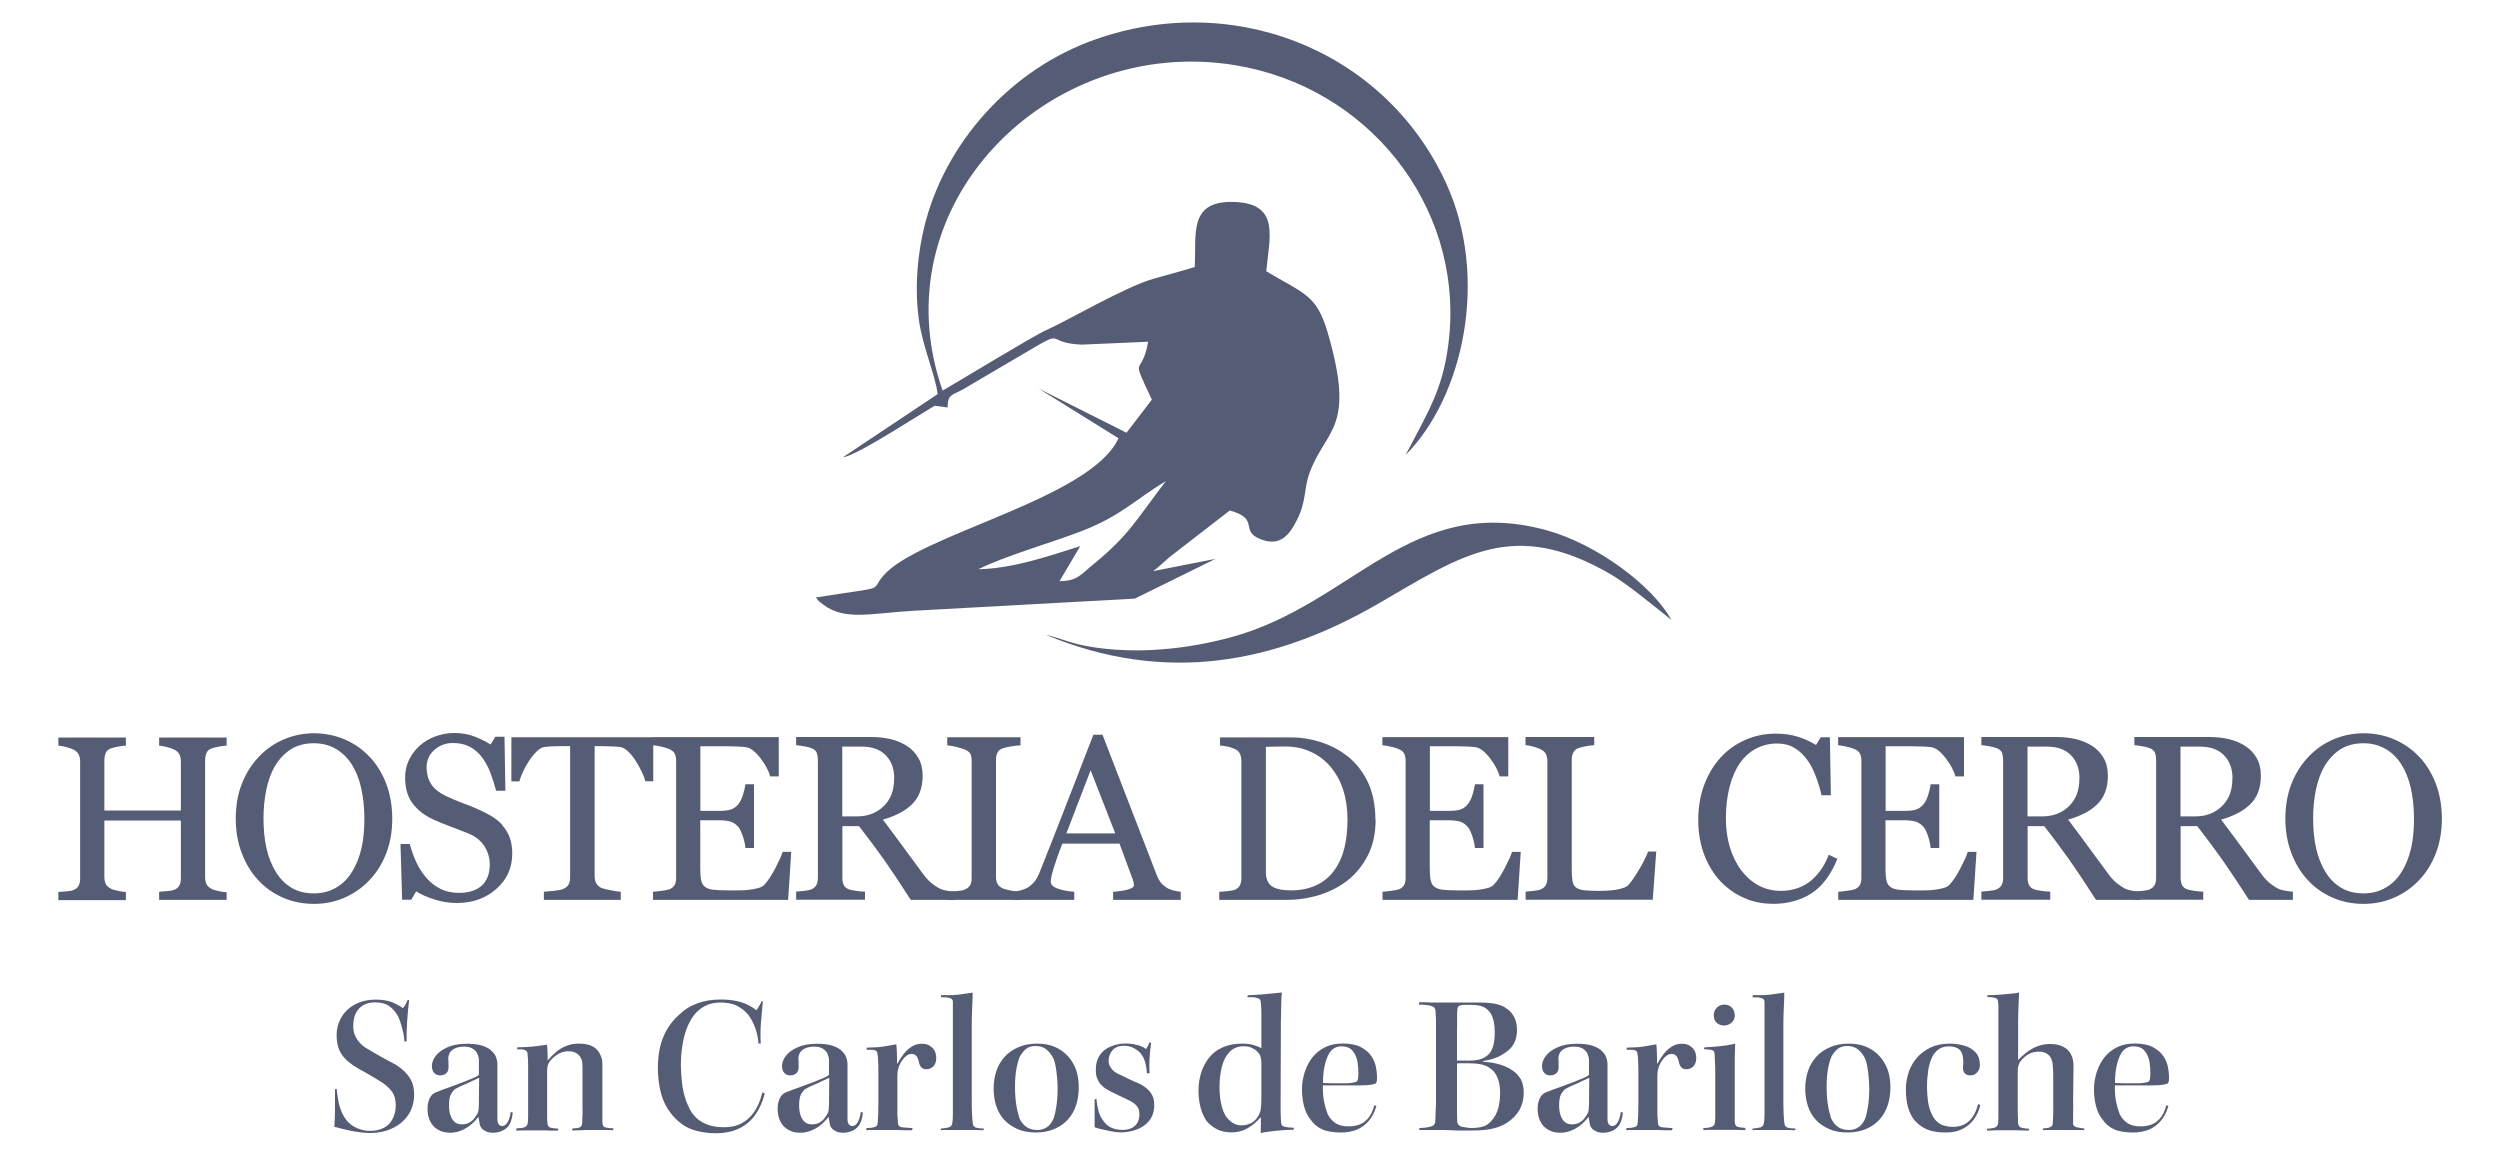 <?xml version="1.0" encoding="UTF-8"?>
<svg xmlns="http://www.w3.org/2000/svg" id="uuid-62ecaeab-7651-4e45-9739-2727726ad27d" viewBox="0 0 200 94">
  <defs>
    <style>.uuid-a45cbe9f-ca7f-4ea5-aa8b-8c56d2beba22,.uuid-c98c8317-9ddd-47f1-8e83-c609f82e6c1c{fill:#555c76;}.uuid-c98c8317-9ddd-47f1-8e83-c609f82e6c1c{fill-rule:evenodd;}</style>
  </defs>
  <path class="uuid-a45cbe9f-ca7f-4ea5-aa8b-8c56d2beba22" d="m18.13,71.99h-5.4v-.65c.15-.01.36-.03.64-.05.28-.02.47-.06.57-.11.18-.07.32-.18.4-.33.09-.15.13-.34.13-.58v-4.63h-6.12v4.53c0,.21.04.39.11.54.07.15.21.28.42.39.1.06.29.11.56.17.27.05.48.09.63.09v.65h-5.4v-.65c.15-.01.36-.03.64-.05.28-.02.47-.06.57-.11.18-.07.32-.18.4-.33.09-.15.13-.34.13-.58v-9.4c0-.2-.04-.37-.12-.54-.08-.16-.22-.29-.41-.38-.16-.08-.37-.15-.6-.21-.24-.06-.44-.1-.61-.11v-.65h5.4v.65c-.17,0-.38.03-.63.08-.25.05-.43.09-.56.14-.21.07-.35.2-.42.37-.07.17-.11.36-.11.56v4.04h6.12v-3.95c0-.2-.04-.37-.12-.54-.08-.16-.22-.29-.41-.38-.17-.08-.37-.15-.6-.21-.24-.06-.44-.1-.61-.11v-.65h5.4v.65c-.17,0-.38.03-.63.08-.25.05-.43.09-.56.14-.21.07-.35.2-.42.37-.07.17-.11.36-.11.56v9.39c0,.21.04.39.11.54.07.15.21.28.42.39.1.06.29.11.56.17.27.05.48.09.63.09v.65Z"></path>
  <path class="uuid-a45cbe9f-ca7f-4ea5-aa8b-8c56d2beba22" d="m29.54,60.51c.57.6,1.02,1.32,1.35,2.17.32.85.49,1.78.49,2.81s-.16,1.97-.5,2.82c-.33.84-.79,1.56-1.38,2.16-.57.59-1.23,1.04-1.98,1.36-.75.32-1.55.48-2.4.48-.91,0-1.74-.17-2.51-.51-.77-.34-1.43-.81-1.98-1.42-.55-.59-.98-1.31-1.3-2.16-.32-.85-.47-1.75-.47-2.72,0-1.06.17-2,.5-2.83.33-.83.79-1.55,1.37-2.15.57-.6,1.24-1.06,2-1.38.76-.32,1.56-.48,2.39-.48s1.68.16,2.44.49c.76.32,1.43.78,1.98,1.37Zm-1.37,9.23c.34-.56.59-1.19.75-1.89s.23-1.49.23-2.36-.09-1.71-.26-2.46c-.17-.75-.43-1.38-.77-1.91-.34-.52-.76-.93-1.27-1.22-.51-.29-1.09-.44-1.74-.44-.73,0-1.36.17-1.87.5-.51.34-.93.79-1.26,1.35-.31.54-.53,1.17-.68,1.89-.15.72-.22,1.48-.22,2.28,0,.88.08,1.68.24,2.39.16.71.41,1.34.75,1.89.33.54.75.96,1.25,1.26.5.3,1.1.45,1.8.45.65,0,1.24-.15,1.77-.46.53-.31.95-.73,1.28-1.28Z"></path>
  <path class="uuid-a45cbe9f-ca7f-4ea5-aa8b-8c56d2beba22" d="m40.17,66.01c.28.31.48.64.61,1,.13.36.2.79.2,1.27,0,1.15-.43,2.1-1.28,2.84-.85.75-1.91,1.12-3.17,1.12-.58,0-1.16-.09-1.74-.27-.58-.18-1.08-.4-1.5-.66l-.39.67h-.73l-.13-4.46h.74c.15.55.33,1.05.54,1.49.2.44.48.86.81,1.24.32.36.69.65,1.11.86s.92.32,1.48.32c.42,0,.79-.06,1.11-.17.31-.11.57-.27.77-.47.2-.2.34-.44.44-.71.09-.27.14-.59.14-.94,0-.52-.15-1.01-.44-1.46-.29-.45-.73-.79-1.31-1.02-.4-.16-.85-.33-1.37-.53s-.96-.37-1.33-.54c-.73-.33-1.3-.76-1.71-1.3-.41-.53-.61-1.23-.61-2.1,0-.5.1-.96.3-1.38.2-.43.49-.81.86-1.15.35-.32.77-.57,1.26-.75.48-.18.99-.27,1.51-.27.6,0,1.14.09,1.61.28.47.18.91.4,1.3.64l.38-.62h.73l.07,4.32h-.74c-.13-.5-.29-.97-.45-1.42-.17-.45-.39-.86-.66-1.23-.26-.35-.58-.64-.96-.85-.38-.21-.84-.32-1.39-.32-.58,0-1.08.19-1.49.56-.41.37-.61.83-.61,1.37s.13,1.03.39,1.4c.26.37.65.67,1.15.91.45.21.89.4,1.32.56.43.16.85.32,1.25.5.37.16.72.34,1.06.54.34.2.63.44.89.71Z"></path>
  <path class="uuid-a45cbe9f-ca7f-4ea5-aa8b-8c56d2beba22" d="m52.26,62.5h-.63c-.06-.22-.15-.48-.3-.78-.14-.3-.31-.59-.48-.86-.18-.28-.38-.53-.6-.74-.22-.21-.43-.33-.63-.36-.19-.02-.43-.04-.72-.05-.29-.01-.56-.02-.8-.02h-.53v10.41c0,.2.04.39.13.56.09.17.24.3.45.39.11.04.34.1.69.17.35.07.63.11.82.12v.65h-6.15v-.65c.17-.01.43-.04.78-.07.35-.04.59-.08.73-.14.2-.08.35-.19.45-.34.09-.15.14-.35.14-.6v-10.5h-.53c-.19,0-.43,0-.71.01-.28,0-.55.03-.81.06-.2.02-.41.15-.63.36-.22.22-.42.46-.6.74-.18.28-.35.57-.49.88-.14.31-.24.56-.29.77h-.64v-3.53h11.35v3.53Z"></path>
  <path class="uuid-a45cbe9f-ca7f-4ea5-aa8b-8c56d2beba22" d="m63.3,68.15l-.25,3.84h-10.81v-.65c.18-.01.43-.04.73-.08.31-.04.5-.08.6-.12.2-.09.33-.21.41-.36.08-.15.11-.33.11-.56v-9.36c0-.2-.03-.38-.1-.54-.07-.16-.21-.28-.42-.38-.17-.08-.39-.15-.67-.21-.28-.06-.5-.1-.67-.11v-.65h10.07v3.14h-.69c-.12-.46-.39-.96-.79-1.48-.41-.52-.79-.81-1.16-.86-.19-.02-.42-.04-.68-.05-.26-.01-.56-.02-.9-.02h-2.05v5.17h1.47c.47,0,.81-.04,1.03-.13.22-.09.41-.24.57-.45.13-.18.25-.41.34-.71.09-.3.16-.58.19-.84h.69v5.1h-.69c-.02-.29-.09-.6-.2-.93-.11-.33-.22-.56-.33-.71-.19-.24-.41-.39-.65-.47-.24-.07-.56-.11-.96-.11h-1.47v3.9c0,.39.03.7.08.93.05.23.16.4.32.51.16.12.38.19.65.22.28.03.67.05,1.17.05h.8c.33,0,.61-.01.84-.04.23-.02.47-.07.72-.13.25-.06.42-.15.53-.26.28-.29.58-.74.89-1.33.31-.6.51-1.04.59-1.32h.66Z"></path>
  <path class="uuid-a45cbe9f-ca7f-4ea5-aa8b-8c56d2beba22" d="m76.37,71.99h-3.51c-.78-1.22-1.48-2.27-2.1-3.16-.63-.89-1.31-1.8-2.04-2.74h-1.33v4.13c0,.21.03.4.1.56.07.16.21.29.43.37.11.04.3.08.58.12.28.04.51.06.7.06v.65h-5.51v-.65c.15-.01.36-.03.64-.06.28-.03.47-.07.58-.12.18-.08.32-.2.4-.35.08-.15.12-.35.12-.59v-9.41c0-.21-.03-.4-.09-.57-.06-.17-.2-.29-.43-.38-.15-.06-.35-.11-.6-.15s-.45-.07-.62-.09v-.65h6.01c.55,0,1.07.06,1.55.17.48.11.92.3,1.31.55.38.24.68.56.91.96.23.39.34.87.34,1.43,0,.5-.08.95-.23,1.33-.15.39-.38.72-.68,1-.28.26-.61.49-.99.68-.39.19-.81.36-1.28.49.64.85,1.18,1.57,1.6,2.15.43.58.95,1.29,1.56,2.12.27.37.51.64.73.81.22.17.43.32.65.43.16.08.36.14.6.18.24.04.44.07.6.07v.65Zm-4.83-9.7c0-.79-.23-1.41-.68-1.87-.45-.46-1.09-.69-1.92-.69h-1.56v5.58h1.2c.84,0,1.55-.27,2.11-.81.56-.54.84-1.27.84-2.2Z"></path>
  <path class="uuid-a45cbe9f-ca7f-4ea5-aa8b-8c56d2beba22" d="m81.63,71.99h-5.86v-.65c.17-.01.4-.03.72-.05.31-.02.53-.06.66-.11.2-.08.35-.19.44-.33.09-.14.14-.33.14-.57v-9.43c0-.21-.03-.39-.1-.54-.07-.14-.23-.26-.48-.36-.18-.07-.41-.14-.69-.21-.28-.06-.51-.1-.68-.11v-.65h5.86v.65c-.19,0-.42.03-.68.07-.26.04-.49.09-.69.15-.23.07-.39.19-.47.36-.08.17-.12.35-.12.55v9.42c0,.2.04.38.13.54.09.16.24.28.45.37.13.05.34.1.63.16.29.06.54.09.74.1v.65Z"></path>
  <path class="uuid-a45cbe9f-ca7f-4ea5-aa8b-8c56d2beba22" d="m94.46,71.99h-5.41v-.65c.48-.03.87-.09,1.19-.18.32-.09.47-.2.47-.34,0-.05,0-.12-.02-.2-.01-.08-.03-.15-.05-.21l-1.08-2.92h-4.57c-.17.43-.31.8-.42,1.12-.11.32-.2.61-.29.88-.08.26-.13.48-.17.64-.03.17-.05.3-.05.4,0,.24.19.43.58.57.39.13.82.21,1.3.24v.65h-4.9v-.65c.16-.01.36-.05.6-.11.24-.06.43-.14.59-.23.24-.16.43-.34.57-.52.13-.18.27-.43.39-.75.65-1.63,1.38-3.47,2.17-5.51.79-2.04,1.49-3.85,2.11-5.44h.73l4.34,11.23c.09.24.2.43.31.58s.28.29.49.43c.14.09.32.16.55.22s.42.09.57.1v.65Zm-5.24-5.32l-1.97-5.05-1.94,5.05h3.92Z"></path>
  <path class="uuid-a45cbe9f-ca7f-4ea5-aa8b-8c56d2beba22" d="m110.05,65.55c0,1.11-.21,2.07-.62,2.88-.42.81-.96,1.48-1.62,2-.67.52-1.43.91-2.27,1.17-.84.26-1.7.39-2.6.39h-5.4v-.65c.18,0,.41-.02.69-.05.28-.03.47-.07.56-.11.18-.08.32-.2.4-.35.08-.16.12-.34.12-.56v-9.4c0-.21-.04-.39-.11-.56-.07-.17-.21-.3-.42-.39-.19-.09-.39-.16-.61-.2-.22-.04-.41-.07-.57-.08v-.65h5.69c.78,0,1.55.12,2.31.36.76.24,1.42.57,1.98.98.76.54,1.36,1.26,1.8,2.14s.65,1.92.65,3.11Zm-2.25,0c0-.87-.12-1.66-.35-2.37s-.57-1.32-1.02-1.85c-.42-.5-.94-.9-1.56-1.18-.61-.29-1.3-.43-2.05-.43-.25,0-.53,0-.85.01-.32,0-.55.02-.7.02v10c0,.56.16.94.49,1.16.32.21.82.32,1.5.32.78,0,1.46-.14,2.04-.41.58-.27,1.05-.66,1.41-1.15.38-.51.66-1.11.83-1.78.17-.68.26-1.46.26-2.34Z"></path>
  <path class="uuid-a45cbe9f-ca7f-4ea5-aa8b-8c56d2beba22" d="m121.66,68.15l-.25,3.84h-10.81v-.65c.18-.01.43-.04.73-.08.31-.04.5-.08.6-.12.2-.09.33-.21.41-.36.08-.15.11-.33.11-.56v-9.36c0-.2-.03-.38-.1-.54-.07-.16-.21-.28-.42-.38-.17-.08-.39-.15-.67-.21-.28-.06-.5-.1-.67-.11v-.65h10.07v3.14h-.69c-.12-.46-.39-.96-.79-1.48-.41-.52-.79-.81-1.16-.86-.19-.02-.42-.04-.68-.05-.26-.01-.56-.02-.9-.02h-2.05v5.17h1.47c.47,0,.81-.04,1.03-.13.22-.09.41-.24.57-.45.13-.18.25-.41.34-.71.09-.3.16-.58.19-.84h.69v5.1h-.69c-.02-.29-.09-.6-.2-.93-.11-.33-.22-.56-.33-.71-.19-.24-.41-.39-.65-.47-.24-.07-.56-.11-.96-.11h-1.47v3.9c0,.39.03.7.08.93.05.23.16.4.32.51.16.12.38.19.65.22.28.03.67.05,1.17.05h.8c.33,0,.61-.01.83-.04.23-.02.47-.07.72-.13.25-.06.42-.15.53-.26.28-.29.58-.74.89-1.33.31-.6.51-1.04.59-1.32h.66Z"></path>
  <path class="uuid-a45cbe9f-ca7f-4ea5-aa8b-8c56d2beba22" d="m132.5,68.11l-.28,3.87h-10.17v-.65c.15-.01.36-.03.64-.06.28-.03.47-.07.58-.12.18-.08.32-.2.4-.35.08-.15.12-.35.12-.59v-9.32c0-.21-.04-.39-.11-.55-.07-.16-.21-.29-.42-.39-.14-.07-.34-.15-.59-.22-.25-.07-.46-.11-.63-.12v-.65h5.5v.65c-.17,0-.39.04-.67.09-.27.05-.47.1-.59.15-.21.07-.35.2-.43.38-.08.18-.11.37-.11.57v8.74c0,.4.02.72.06.94.04.22.13.4.28.52.14.11.35.18.63.22.28.03.67.05,1.17.05.23,0,.46,0,.71-.02.24-.01.48-.04.7-.07.21-.04.41-.09.59-.15.18-.06.31-.15.4-.24.25-.28.54-.71.88-1.28.33-.57.56-1.04.69-1.39h.65Z"></path>
  <path class="uuid-a45cbe9f-ca7f-4ea5-aa8b-8c56d2beba22" d="m141.77,72.3c-.78,0-1.52-.15-2.23-.46-.71-.31-1.34-.75-1.89-1.32-.54-.58-.98-1.28-1.3-2.11-.32-.83-.49-1.76-.49-2.8s.16-1.98.48-2.83c.32-.85.76-1.58,1.32-2.19.56-.61,1.21-1.07,1.97-1.4.76-.33,1.57-.5,2.43-.5.64,0,1.22.08,1.74.24s1.01.38,1.48.67l.38-.62h.73l.08,4.64h-.75c-.1-.45-.24-.94-.44-1.47-.2-.53-.42-.98-.69-1.34-.29-.42-.64-.74-1.04-.98-.4-.24-.86-.35-1.38-.35-.59,0-1.14.13-1.65.39-.51.26-.95.65-1.32,1.17-.35.5-.63,1.13-.83,1.89-.2.77-.3,1.62-.3,2.56,0,.83.11,1.6.32,2.29.21.69.51,1.31.9,1.83.39.52.85.93,1.39,1.22.53.29,1.13.44,1.79.44.5,0,.95-.08,1.37-.23.42-.16.78-.36,1.08-.62.31-.27.57-.57.81-.92.23-.34.42-.72.57-1.12l.69.33c-.53,1.29-1.22,2.21-2.09,2.77-.87.55-1.9.83-3.1.83Z"></path>
  <path class="uuid-a45cbe9f-ca7f-4ea5-aa8b-8c56d2beba22" d="m158.12,68.15l-.25,3.84h-10.81v-.65c.18-.01.43-.04.73-.08.31-.04.5-.08.6-.12.2-.09.33-.21.41-.36.08-.15.11-.33.11-.56v-9.36c0-.2-.03-.38-.1-.54-.07-.16-.21-.28-.42-.38-.17-.08-.39-.15-.67-.21-.28-.06-.5-.1-.67-.11v-.65h10.07v3.14h-.69c-.12-.46-.39-.96-.79-1.48-.41-.52-.79-.81-1.16-.86-.19-.02-.42-.04-.68-.05s-.56-.02-.9-.02h-2.05v5.17h1.47c.47,0,.81-.04,1.03-.13.22-.09.41-.24.57-.45.13-.18.25-.41.34-.71.09-.3.16-.58.19-.84h.69v5.1h-.69c-.02-.29-.09-.6-.2-.93-.11-.33-.22-.56-.33-.71-.19-.24-.41-.39-.65-.47-.24-.07-.56-.11-.96-.11h-1.47v3.9c0,.39.03.7.08.93.05.23.16.4.32.51.16.12.38.19.65.22.28.03.67.05,1.17.05h.8c.33,0,.61-.01.83-.04.23-.02.47-.07.72-.13.25-.06.42-.15.53-.26.28-.29.58-.74.89-1.33.31-.6.51-1.04.59-1.32h.66Z"></path>
  <path class="uuid-a45cbe9f-ca7f-4ea5-aa8b-8c56d2beba22" d="m171.19,71.99h-3.51c-.78-1.22-1.48-2.27-2.1-3.16-.63-.89-1.31-1.8-2.04-2.74h-1.33v4.13c0,.21.03.4.1.56.07.16.21.29.43.37.11.04.3.08.58.12.28.04.51.06.7.06v.65h-5.51v-.65c.15-.01.36-.03.64-.06.28-.03.47-.07.58-.12.18-.08.32-.2.4-.35.08-.15.12-.35.12-.59v-9.41c0-.21-.03-.4-.09-.57-.06-.17-.21-.29-.43-.38-.15-.06-.35-.11-.6-.15-.24-.05-.45-.07-.62-.09v-.65h6.01c.55,0,1.07.06,1.55.17.48.11.92.3,1.31.55.38.24.68.56.91.96.23.39.34.87.34,1.43,0,.5-.08.95-.23,1.33-.15.39-.38.72-.68,1-.28.26-.61.49-.99.68-.39.19-.81.36-1.28.49.64.85,1.18,1.57,1.6,2.15.42.58.95,1.29,1.56,2.12.27.37.51.64.73.81.22.17.43.32.65.43.16.08.36.14.6.18.24.04.44.07.6.07v.65Zm-4.83-9.7c0-.79-.23-1.41-.68-1.87-.45-.46-1.09-.69-1.92-.69h-1.56v5.58h1.2c.84,0,1.55-.27,2.11-.81.56-.54.84-1.27.84-2.2Z"></path>
  <path class="uuid-a45cbe9f-ca7f-4ea5-aa8b-8c56d2beba22" d="m183.43,71.99h-3.51c-.78-1.22-1.48-2.27-2.1-3.16-.63-.89-1.31-1.8-2.04-2.74h-1.33v4.13c0,.21.03.4.1.56.07.16.21.29.43.37.11.04.3.08.58.12.28.04.51.06.7.06v.65h-5.51v-.65c.15-.01.36-.03.64-.06.28-.03.47-.07.58-.12.18-.08.32-.2.4-.35s.12-.35.12-.59v-9.41c0-.21-.03-.4-.09-.57-.06-.17-.21-.29-.43-.38-.15-.06-.35-.11-.6-.15-.24-.05-.45-.07-.62-.09v-.65h6.01c.55,0,1.07.06,1.55.17.48.11.92.3,1.31.55.38.24.68.56.91.96.23.39.34.87.34,1.43,0,.5-.08.95-.23,1.33-.15.39-.38.72-.68,1-.28.26-.61.49-.99.68-.39.19-.81.36-1.28.49.64.85,1.18,1.57,1.6,2.15.42.58.95,1.29,1.56,2.12.27.37.51.64.73.81.22.17.43.32.65.43.16.08.36.14.6.18.24.04.44.07.6.07v.65Zm-4.83-9.7c0-.79-.23-1.41-.68-1.87-.45-.46-1.09-.69-1.92-.69h-1.56v5.58h1.2c.84,0,1.55-.27,2.11-.81.56-.54.84-1.27.84-2.2Z"></path>
  <path class="uuid-a45cbe9f-ca7f-4ea5-aa8b-8c56d2beba22" d="m193.51,60.51c.57.6,1.02,1.32,1.35,2.17.32.85.49,1.78.49,2.81s-.17,1.97-.5,2.82c-.33.84-.79,1.56-1.38,2.16-.57.59-1.23,1.04-1.98,1.36-.75.32-1.55.48-2.4.48-.91,0-1.74-.17-2.51-.51-.77-.34-1.43-.81-1.98-1.42-.55-.59-.98-1.31-1.3-2.16-.32-.85-.47-1.75-.47-2.72,0-1.06.17-2,.5-2.83.33-.83.79-1.55,1.37-2.15.57-.6,1.24-1.06,2-1.38.76-.32,1.56-.48,2.39-.48s1.68.16,2.44.49c.76.32,1.43.78,1.98,1.37Zm-1.37,9.23c.34-.56.59-1.19.75-1.89s.23-1.49.23-2.36-.09-1.71-.26-2.46c-.17-.75-.43-1.38-.77-1.91-.34-.52-.76-.93-1.27-1.22-.51-.29-1.09-.44-1.74-.44-.73,0-1.36.17-1.87.5-.51.34-.93.79-1.26,1.35-.31.54-.53,1.17-.68,1.89-.15.72-.22,1.48-.22,2.28,0,.88.08,1.68.24,2.39.16.71.41,1.34.75,1.89.33.54.75.96,1.25,1.26.5.3,1.1.45,1.8.45.65,0,1.24-.15,1.77-.46.53-.31.95-.73,1.28-1.28Z"></path>
  <path class="uuid-c98c8317-9ddd-47f1-8e83-c609f82e6c1c" d="m112.45,36.4c4.65-4.69,6.69-14.21,3.24-21.74-4.96-10.83-17.45-15.61-28.7-11.27-6.61,2.56-11.85,8.62-13.23,15.58-.42,2.1-.56,4.44-.25,6.61.31,2.22,1.33,4.44,1.5,5.95l-7.56,5.04c.96,0,7.13-4.07,7.35-4.11l1.01.14c0-1.08.35-.96,1.21-1.44l5.34-3.14c2.93-1.74,1.21-.57,4.18-.45l5.31-.23c-.53,3-1.5.8.3,4.63l-2.03,2.65-7.04-3.54,6.4,3.98c-2.22,4.86-15.92,7.67-18.79,10.97-1.19,1.37.55.81-5.42,1.77.3.37.14.23.62.59,1.71,1.28,3.79.67,7.21.47l17.68-.97,6.46-3.18-4.99.98c.25-.16,1.03-.88,1.31-1.12l4.82-3.73c2.46.67.74,1.61,2.47,2.3,1.63.65,2.36-.47,2.91-1.55.78-1.54.52-2.5,1.04-3.86,1.34-3.5,3.66-3.44,1.41-11.14-.88-3.01-1.86-3.07-4.91-4.89.25-2.7,1.12-5.38-2.48-5.54-3.78-.17-3.1,2.56-3.24,5.2-1.13.35-2.24.64-3.3.94-2.28.65-6.93,3.38-8.58,4.11-1,.44-6.69,3.91-8.29,4.84-5.19-14.81,8.42-28.47,23.37-26.04,10.65,1.73,18.12,11.18,17.17,21.59-.39,4.21-1.67,6.05-3.5,9.6Zm-19.18,2.09c-2.4,3.13-2.96,4.34-5.82,6.67-.92.74-1.25,1.34-2.69,1.33l1.66-2.8c-2.6.82-5.34,1.78-8.15,1.85,2.17-1.08,5.56-2.03,8.12-3,3.28-1.24,4.43-2.59,6.88-4.05Z"></path>
  <path class="uuid-c98c8317-9ddd-47f1-8e83-c609f82e6c1c" d="m83.68,50.79c9.59,3.98,18.33,2.28,26.57-2.49,6.73-3.9,10.82-6.88,18.6-2.36,1.36.79,3.52,2.59,4.86,3.65-1.51-2.74-5.96-6.07-10.02-7.18-10.83-2.95-15.47,5.88-25.1,8.54-3.58.99-7.7,1.42-11.48.77-1.41-.24-2.32-.68-3.42-.93Z"></path>
  <path class="uuid-a45cbe9f-ca7f-4ea5-aa8b-8c56d2beba22" d="m26.79,87.15l.14-.05c.03.32.08.65.14.98.06.34.16.65.29.94.13.29.29.53.49.75.15.15.31.27.49.37.18.1.38.18.59.24.21.06.44.09.7.09.39,0,.74-.08,1.05-.23s.55-.39.72-.71c.17-.32.26-.69.26-1.11,0-.44-.1-.8-.29-1.07-.2-.27-.45-.51-.75-.72-.23-.15-.45-.28-.65-.4-.2-.12-.4-.23-.6-.35-.2-.12-.44-.25-.71-.4-.6-.34-1.04-.71-1.32-1.12-.28-.41-.41-.93-.41-1.58,0-.49.12-.94.37-1.37.24-.43.6-.78,1.07-1.04.47-.26,1.04-.4,1.71-.4.51,0,.94.07,1.29.21.35.14.63.3.86.47.08-.08.16-.19.22-.31.06-.12.12-.24.17-.36l.11.03c-.03.26-.06.54-.09.83-.03.29-.05.59-.07.89-.02.3-.03.59-.04.87,0,.28,0,.51,0,.7l-.17.03c-.02-.3-.06-.58-.13-.85s-.14-.54-.23-.8-.2-.48-.33-.65c-.19-.28-.42-.48-.67-.63-.26-.14-.6-.21-1.01-.21-.54,0-.96.17-1.27.5s-.46.8-.46,1.4c0,.29.05.54.14.75.1.22.23.42.4.6.17.19.37.34.6.47.22.13.43.25.63.37.2.12.39.22.58.33.19.1.37.2.55.3.18.1.36.2.54.29.26.17.51.36.72.58.22.22.39.47.52.75.13.29.19.64.19,1.06,0,.44-.09.85-.26,1.23-.17.38-.43.7-.75.98-.33.28-.71.48-1.14.63-.43.14-.89.21-1.38.21-.26,0-.54-.02-.82-.06-.28-.04-.56-.08-.83-.14-.27-.06-.51-.12-.71-.17-.2-.06-.37-.1-.49-.12.01-.17.02-.37.03-.6.01-.23.02-.49.02-.76s0-.56,0-.84c0-.29,0-.56,0-.81Z"></path>
  <path class="uuid-a45cbe9f-ca7f-4ea5-aa8b-8c56d2beba22" d="m40.88,88.96l.14.05c-.03.3-.09.55-.17.75-.08.2-.19.36-.33.48-.13.12-.29.21-.47.28-.18.06-.38.1-.59.1-.22,0-.41-.03-.56-.1-.15-.07-.27-.15-.36-.25-.09-.1-.15-.22-.17-.38-.03-.16-.06-.34-.09-.54-.34.43-.71.75-1.1.96s-.78.31-1.15.31c-.39,0-.73-.08-1-.25-.28-.16-.48-.39-.62-.67-.14-.29-.21-.62-.21-1,0-.32.06-.6.17-.83s.27-.39.46-.47c.2-.08.42-.17.67-.26.24-.09.5-.18.78-.28.27-.1.54-.2.8-.3.26-.11.5-.2.72-.29.22-.09.39-.18.51-.28v-1.16c0-.17-.04-.34-.11-.51-.07-.17-.2-.31-.37-.42-.17-.11-.4-.17-.7-.17s-.54.05-.73.14c-.19.09-.33.2-.41.34-.08.14-.12.29-.13.46.01.11.02.22.02.35,0,.13,0,.25,0,.36.01.19-.05.35-.17.47-.13.12-.3.18-.51.18-.19,0-.35-.07-.47-.2s-.18-.32-.18-.56.1-.52.3-.79c.2-.27.51-.5.93-.69.42-.19.93-.29,1.55-.29.51,0,.91.05,1.21.14.3.1.53.21.7.35.16.14.28.27.36.4.05.1.1.21.13.34.04.13.06.26.06.37v4.41c0,.2.04.35.11.44s.17.13.29.13c.15,0,.28-.09.4-.27.12-.18.21-.47.27-.86Zm-2.57-.57l.02-2.17c-.1.05-.21.11-.33.16-.13.05-.26.11-.39.18s-.28.13-.44.2c-.16.06-.3.13-.43.19-.13.06-.24.12-.33.17-.12.1-.23.23-.33.41-.11.18-.16.49-.16.92,0,.25.03.5.1.73.07.23.18.42.33.56.15.14.35.21.6.21s.44-.05.61-.15.31-.23.42-.38c.11-.15.19-.29.25-.4.03-.1.05-.19.06-.29.01-.1.02-.21.02-.34Z"></path>
  <path class="uuid-a45cbe9f-ca7f-4ea5-aa8b-8c56d2beba22" d="m41.31,90.42v-.16c.34.01.57-.03.71-.11s.2-.22.21-.4c.01-.14.02-.26.02-.38s0-.26,0-.44,0-.38,0-.63v-2.1c0-.44,0-.81,0-1.1,0-.29-.02-.53-.04-.72,0-.13-.03-.22-.08-.28-.05-.06-.14-.1-.25-.13-.12-.03-.29-.03-.51-.02l.02-.17c.23,0,.49,0,.76-.02.27-.02.56-.04.84-.08.29-.04.54-.07.76-.1.02.06.03.17.04.33,0,.16.01.32.02.48,0,.16,0,.31,0,.44.19-.21.4-.42.63-.63s.51-.38.82-.51c.31-.13.65-.2,1.01-.2s.67.04.9.12c.23.08.41.19.55.33.14.14.24.29.3.44.07.13.12.26.14.39.02.13.03.27.03.42v4.52c0,.14.02.25.05.33.03.08.11.14.25.17.13.03.33.05.58.05l-.02.16c-.13-.01-.28-.02-.47-.02s-.38,0-.6,0c-.21,0-.42,0-.62,0-.37,0-.69,0-.96.02-.27.01-.48.02-.63.02l.02-.16c.3-.01.5-.04.61-.1.11-.06.17-.18.18-.36,0-.06,0-.15,0-.25,0-.1.01-.23.02-.38.01-.15.01-.32,0-.51,0-.19,0-.4,0-.64v-.83c0-.5,0-.9,0-1.21,0-.31,0-.54,0-.71-.01-.16-.02-.29-.03-.38-.01-.09-.04-.16-.08-.21-.07-.19-.2-.34-.37-.44-.17-.11-.39-.16-.65-.16-.24,0-.46.05-.66.14s-.37.21-.53.35c-.16.14-.28.28-.37.42-.04.08-.08.17-.1.26s-.04.23-.04.42v3.55c0,.21,0,.39.02.56.01.13.03.22.07.29.04.06.12.11.25.14.13.03.32.05.56.06l-.03.16c-.13,0-.29,0-.49,0-.2,0-.4-.01-.61-.02-.21,0-.4,0-.6,0-.34,0-.65,0-.94,0-.29,0-.53.01-.73.02Z"></path>
  <path class="uuid-a45cbe9f-ca7f-4ea5-aa8b-8c56d2beba22" d="m60.84,83.48h-.16c-.04-.48-.13-.91-.28-1.29-.14-.39-.33-.73-.55-1.02-.24-.29-.54-.52-.88-.7-.34-.18-.81-.27-1.39-.27-.44.01-.84.1-1.18.28-.34.17-.65.43-.91.77-.22.3-.41.65-.56,1.05-.15.4-.26.85-.34,1.34-.08.49-.12,1.03-.12,1.61.01.49.04.94.09,1.37.05.43.13.82.24,1.18.11.36.25.68.4.97.27.49.64.84,1.1,1.07.46.23.98.34,1.59.34.56,0,1.04-.1,1.43-.31s.73-.51,1.01-.91c.28-.4.5-.93.66-1.57l.19.1c-.17.65-.42,1.21-.75,1.68-.33.48-.76.84-1.29,1.1-.52.26-1.17.39-1.93.39-.53-.01-1.01-.07-1.45-.18-.44-.11-.84-.29-1.19-.54s-.67-.56-.94-.93c-.34-.43-.59-.95-.75-1.55-.16-.6-.25-1.28-.25-2.04,0-.96.15-1.8.45-2.5.3-.7.72-1.28,1.25-1.74.4-.4.89-.71,1.45-.91.57-.21,1.19-.31,1.88-.31.47,0,.88.04,1.25.12.37.08.69.19.96.33.28.14.49.28.63.41.07-.08.15-.2.23-.33.08-.14.15-.27.2-.4l.1.03c-.02.21-.05.46-.07.75-.03.29-.05.59-.08.9-.03.31-.04.61-.04.9s0,.56.02.82Z"></path>
  <path class="uuid-a45cbe9f-ca7f-4ea5-aa8b-8c56d2beba22" d="m68.89,88.96l.14.05c-.03.3-.09.55-.17.75-.08.2-.19.36-.33.48-.13.12-.29.21-.47.28-.18.06-.38.1-.59.1-.22,0-.41-.03-.56-.1-.15-.07-.27-.15-.36-.25-.09-.1-.15-.22-.17-.38-.03-.16-.06-.34-.09-.54-.34.43-.71.75-1.1.96s-.78.31-1.15.31c-.39,0-.73-.08-1-.25-.28-.16-.48-.39-.62-.67-.14-.29-.21-.62-.21-1,0-.32.06-.6.17-.83s.27-.39.46-.47c.2-.08.42-.17.67-.26.24-.09.5-.18.78-.28.27-.1.54-.2.8-.3.26-.11.5-.2.72-.29.22-.09.39-.18.51-.28v-1.16c0-.17-.04-.34-.11-.51-.07-.17-.2-.31-.37-.42-.17-.11-.4-.17-.7-.17s-.54.05-.73.14c-.19.09-.33.2-.41.34-.08.14-.12.29-.13.46.01.11.02.22.02.35,0,.13,0,.25,0,.36.01.19-.05.35-.17.47-.13.12-.3.18-.51.18-.19,0-.35-.07-.47-.2s-.18-.32-.18-.56.1-.52.3-.79c.2-.27.51-.5.93-.69.42-.19.93-.29,1.55-.29.51,0,.91.05,1.21.14.3.1.53.21.7.35.16.14.28.27.36.4.05.1.1.21.13.34.04.13.06.26.06.37v4.41c0,.2.04.35.11.44s.17.13.29.13c.15,0,.28-.09.4-.27.12-.18.21-.47.27-.86Zm-2.57-.57l.02-2.17c-.1.05-.21.11-.33.16-.13.05-.26.11-.39.18s-.28.13-.44.2c-.16.06-.3.13-.43.19-.13.06-.24.12-.33.17-.12.1-.23.23-.33.41-.11.18-.16.49-.16.92,0,.25.03.5.1.73.07.23.18.42.33.56.15.14.35.21.6.21s.44-.05.61-.15.31-.23.42-.38c.11-.15.19-.29.25-.4.03-.1.05-.19.06-.29.01-.1.02-.21.02-.34Z"></path>
  <path class="uuid-a45cbe9f-ca7f-4ea5-aa8b-8c56d2beba22" d="m70.27,88.46v-2.6c0-.43,0-.77-.02-1.02-.01-.24-.03-.43-.06-.57-.01-.06-.03-.12-.07-.17-.04-.05-.12-.09-.24-.1-.12-.02-.3-.02-.55-.02v-.17c.17-.01.36-.02.58-.02s.43-.02.64-.05c.21-.03.42-.07.62-.1.2-.04.37-.07.51-.09h.03c.01.09.02.22.03.41.01.19.02.39.02.59,0,.2,0,.38,0,.54h.03c.15-.27.32-.53.51-.78.19-.24.41-.44.65-.59.24-.15.51-.22.79-.22.25,0,.47.05.64.16s.3.24.39.4c.08.16.13.35.13.55,0,.23-.04.42-.13.56-.08.14-.19.23-.31.29-.12.05-.23.08-.33.08-.18,0-.31-.04-.4-.13s-.16-.21-.2-.37c-.05-.24-.12-.43-.21-.55s-.22-.18-.4-.18-.36.09-.54.27-.33.42-.46.71c-.04.12-.07.24-.1.37-.02.13-.03.28-.03.46v2.94c0,.14,0,.27.02.37.01.11.02.22.02.35,0,.11.02.2.07.27.05.07.15.12.32.14.16.02.43.04.79.06l-.05.17c-.14,0-.3,0-.5,0-.2,0-.41-.01-.65-.02-.24,0-.5,0-.79,0-.23,0-.46,0-.67,0-.21,0-.4,0-.58,0s-.34,0-.48.02l.03-.17c.26-.01.45-.03.57-.06.12-.03.2-.07.25-.13.05-.05.07-.13.07-.22.01-.12.02-.23.03-.35.01-.12.02-.25.02-.41v-.6Z"></path>
  <path class="uuid-a45cbe9f-ca7f-4ea5-aa8b-8c56d2beba22" d="m75.27,79.78l.02-.17c.31.01.62,0,.93,0,.31-.02.61-.05.9-.1s.52-.08.69-.1c0,.1,0,.21,0,.35,0,.14-.01.31-.02.52-.01.21-.02.43-.03.67-.01.24-.02.52-.02.84v6.11c0,.49,0,.87.02,1.16.01.29.03.51.05.68,0,.12.02.22.06.3.04.08.12.15.25.18.13.04.32.06.59.06l-.03.14c-.15-.01-.32-.02-.52-.02s-.41,0-.62,0c-.21,0-.41,0-.6,0-.23,0-.46,0-.67,0-.22,0-.41,0-.59,0s-.31,0-.4.02l-.02-.13c.27-.03.47-.06.6-.09.12-.03.21-.08.25-.16.05-.08.08-.18.09-.31.02-.15.03-.35.03-.62v-8.15c0-.19,0-.34,0-.46,0-.12,0-.24,0-.34,0-.1-.02-.17-.07-.22-.05-.05-.13-.09-.26-.12s-.32-.04-.57-.04Z"></path>
  <path class="uuid-a45cbe9f-ca7f-4ea5-aa8b-8c56d2beba22" d="m82.95,83.49c.54,0,1.01.08,1.41.25.4.17.75.41,1.05.73.3.32.52.69.67,1.1.15.42.22.89.22,1.4,0,.75-.14,1.4-.42,1.94-.28.54-.68.96-1.21,1.25-.52.29-1.12.44-1.8.44-.56,0-1.06-.09-1.48-.28s-.78-.43-1.06-.74-.49-.67-.63-1.1c-.14-.43-.21-.89-.21-1.39,0-.53.08-1.01.23-1.44.15-.43.38-.81.67-1.13.3-.32.66-.57,1.1-.75.43-.19.93-.28,1.48-.28Zm-.08.19c-.33,0-.58.07-.77.22-.19.15-.35.35-.5.6-.12.25-.21.59-.29,1.02-.07.42-.11.88-.11,1.37,0,.35.01.68.04,1,.03.32.07.61.13.87s.12.49.18.69c.15.32.34.56.57.71.23.16.52.24.87.24.3,0,.55-.08.77-.23.22-.15.39-.38.53-.69.08-.23.16-.56.22-.97.06-.41.1-.88.1-1.4,0-.34-.02-.67-.05-.98-.03-.32-.07-.61-.12-.88-.05-.27-.12-.49-.21-.66-.16-.28-.34-.49-.55-.66-.21-.16-.48-.25-.82-.25Z"></path>
  <path class="uuid-a45cbe9f-ca7f-4ea5-aa8b-8c56d2beba22" d="m91.92,85.84l-.17.05c-.01-.32-.06-.62-.14-.92-.08-.3-.22-.54-.4-.75-.15-.15-.33-.28-.54-.39-.21-.11-.47-.17-.76-.17-.4,0-.71.12-.91.36s-.31.52-.31.83c0,.18.03.33.1.44.06.12.14.22.23.32.09.1.19.17.31.24.3.14.6.28.91.44.31.15.62.29.94.42.36.18.64.4.85.67s.31.6.31,1c0,.38-.07.71-.21.98-.14.27-.34.5-.6.68-.25.19-.55.32-.87.41-.33.09-.66.14-.98.14-.24,0-.5-.03-.76-.08-.26-.05-.52-.11-.75-.16-.24-.05-.44-.11-.6-.17,0-.12,0-.3,0-.56,0-.25,0-.53,0-.84,0-.31,0-.58,0-.83l.14-.05c.03.35.09.67.17.98.08.3.21.57.4.8.16.24.37.42.64.54.27.12.57.17.9.17.31,0,.56-.06.76-.17.2-.12.35-.27.44-.45.09-.19.13-.39.13-.63,0-.25-.05-.46-.16-.6-.11-.15-.24-.27-.41-.37-.17-.1-.34-.19-.52-.27-.18-.08-.37-.17-.57-.27-.2-.1-.41-.2-.62-.3-.23-.11-.44-.24-.63-.4s-.34-.36-.44-.59-.15-.49-.13-.79c-.01-.41.09-.78.29-1.1s.49-.56.87-.72c.37-.16.77-.25,1.21-.25.35,0,.67.04.98.13.3.08.52.19.66.32.05-.07.1-.16.15-.25.05-.1.09-.2.12-.3l.14.05c-.04.31-.08.61-.1.9-.03.3-.04.58-.04.84s0,.49.02.67Z"></path>
  <path class="uuid-a45cbe9f-ca7f-4ea5-aa8b-8c56d2beba22" d="m99.78,79.78l.05-.16c.16,0,.36-.01.61-.03.25-.02.5-.04.77-.06.26-.02.51-.04.75-.07s.43-.05.59-.06c-.02.15-.03.34-.04.56,0,.23-.01.49-.02.79-.01.3-.02.65-.02,1.04l-.02,6.14c0,.41,0,.75,0,1,0,.25.01.44.02.57,0,.13.01.24.02.33.01.09.04.15.08.21.04.05.14.09.28.12.14.03.36.05.66.06l-.02.16c-.28,0-.59.01-.94.04-.35.03-.67.06-.97.1-.3.04-.54.08-.73.12.01-.18.02-.39.02-.63v-.6l-.03-.02c-.31.36-.65.65-1.03.87-.38.22-.81.33-1.29.33-.44,0-.83-.08-1.16-.25s-.6-.39-.83-.65c-.21-.31-.37-.66-.48-1.07-.11-.41-.17-.87-.17-1.37s.07-.98.21-1.43c.14-.44.35-.84.63-1.2s.64-.63,1.09-.83c.44-.2.96-.3,1.56-.3.37,0,.69.04.94.12.26.08.46.16.6.25v-2.08c0-.32,0-.58,0-.79,0-.21-.01-.38-.02-.52,0-.14-.02-.25-.04-.33,0-.1-.03-.17-.1-.22-.06-.05-.17-.09-.32-.12-.15-.03-.37-.03-.65-.02Zm-2.22,7.21c0,.46.04.89.13,1.29.08.41.21.75.38,1.02.16.22.34.4.55.53.21.13.44.2.69.2.31,0,.58-.07.83-.21.24-.14.44-.37.6-.68.03-.06.06-.15.09-.25.03-.1.05-.26.06-.48.02-.22.02-.51.02-.88v-1.81c0-.25,0-.45,0-.6,0-.14-.01-.25-.02-.33,0-.08-.02-.14-.03-.19-.02-.05-.03-.09-.04-.14-.05-.12-.13-.23-.23-.33-.1-.11-.24-.2-.42-.29s-.4-.14-.67-.14c-.47,0-.84.15-1.14.46-.29.31-.5.71-.62,1.21s-.18,1.03-.18,1.6Z"></path>
  <path class="uuid-a45cbe9f-ca7f-4ea5-aa8b-8c56d2beba22" d="m109.95,88.42l.16.06c-.13.47-.33.86-.6,1.18-.27.32-.59.56-.96.71-.37.15-.79.23-1.25.23-.66,0-1.18-.09-1.56-.27-.39-.18-.7-.46-.94-.83-.2-.24-.36-.57-.47-.98-.11-.41-.17-.86-.17-1.36s.07-.93.21-1.37c.14-.44.34-.83.6-1.17.26-.34.6-.62,1.01-.83s.89-.31,1.44-.31c.6,0,1.09.1,1.45.29.37.2.64.43.83.71.19.28.31.57.37.86.06.29.09.55.09.77,0,.19,0,.33-.02.41s-.06.14-.12.17c-.06.03-.18.06-.35.09-.17.03-.43.04-.77.05-.34,0-.78,0-1.31,0-.15,0-.32,0-.52,0-.2,0-.42,0-.64,0-.23,0-.43,0-.6,0-.01.49.02.93.1,1.32.08.39.18.72.29,1,.17.31.38.54.63.71.25.16.6.25,1.05.25.36,0,.67-.06.94-.18s.49-.31.68-.56c.19-.25.33-.57.43-.98Zm-2.62-4.72c-.25,0-.47.07-.66.2-.19.13-.34.33-.45.59-.12.26-.21.57-.28.93-.07.36-.1.77-.1,1.22.18.01.38.02.6.02h.75c.22,0,.41,0,.56,0,.15,0,.28-.02.38-.03.1-.02.19-.03.28-.06.11-.01.17-.07.21-.18.03-.11.05-.28.05-.52,0-.28-.02-.54-.05-.79-.03-.25-.1-.48-.2-.69-.1-.21-.24-.38-.4-.5-.17-.12-.4-.18-.68-.18Z"></path>
  <path class="uuid-a45cbe9f-ca7f-4ea5-aa8b-8c56d2beba22" d="m113.54,90.42v-.17c.35-.02.61-.05.79-.09.18-.04.31-.09.38-.17.07-.07.11-.17.11-.29.01-.12.02-.25.02-.4s0-.33.02-.56.02-.5.02-.83v-5.35c0-.36,0-.64,0-.83,0-.2-.01-.36-.02-.49s-.01-.25-.02-.36c0-.1-.03-.18-.08-.25-.05-.07-.17-.13-.35-.18-.18-.05-.48-.08-.89-.08l.02-.19c.08,0,.2,0,.36,0,.15,0,.33.01.52.02.19,0,.39,0,.59,0h.6c.15,0,.34,0,.56,0,.23,0,.47,0,.71,0s.49,0,.74,0c.24,0,.46,0,.63,0,.43,0,.8.02,1.1.06s.56.11.76.19.39.2.55.33c.22.18.39.4.51.66s.18.57.19.93c0,.41-.07.76-.21,1.04s-.33.51-.56.68c-.23.17-.46.32-.69.44-.2.08-.39.15-.58.21-.19.05-.4.1-.66.14v.06c.49.03.92.1,1.29.21.38.11.7.25.98.44.3.18.53.42.71.71.17.29.26.67.26,1.14s-.11.93-.33,1.33-.54.73-.95,1.01c-.23.16-.5.29-.79.39s-.61.17-.94.21c-.33.04-.69.06-1.08.06-.18,0-.37,0-.57,0-.2,0-.4,0-.6,0-.2,0-.39-.01-.57-.02-.18-.01-.35-.02-.51-.02-.12,0-.26,0-.44,0-.18,0-.37,0-.56,0s-.39,0-.58,0c-.19,0-.33,0-.41,0Zm3.02-8.19v2.62c.06,0,.16,0,.29,0,.13,0,.25,0,.38,0h.32c.38,0,.7-.05.96-.14.26-.1.47-.24.63-.42.16-.19.27-.42.34-.71.07-.29.1-.62.1-1.02,0-.33-.03-.61-.08-.84-.05-.23-.13-.44-.22-.62-.1-.14-.2-.26-.33-.37-.12-.11-.28-.19-.48-.25-.2-.06-.46-.09-.79-.09-.12,0-.26,0-.44,0-.18,0-.31.02-.4.04-.08.01-.15.04-.18.1-.04.05-.06.12-.07.19-.01.11-.02.22-.02.34,0,.12,0,.28,0,.47v.67Zm0,2.86v3c0,.44,0,.79,0,1.02,0,.24.01.45.02.63.01.11.05.19.11.25.06.06.13.1.19.14.12.02.26.05.42.07.16.03.31.04.44.04.34,0,.63-.04.87-.11.24-.07.43-.18.57-.32.14-.14.27-.29.37-.46.16-.24.28-.53.35-.87.07-.34.11-.68.11-1.02,0-.41-.05-.76-.14-1.05-.1-.29-.22-.52-.38-.71-.12-.12-.26-.22-.42-.33-.16-.1-.37-.18-.63-.23-.25-.05-.58-.08-.98-.08-.09,0-.18,0-.29,0-.11,0-.22,0-.33,0s-.2,0-.29.02Z"></path>
  <path class="uuid-a45cbe9f-ca7f-4ea5-aa8b-8c56d2beba22" d="m129.69,88.96l.14.05c-.03.3-.09.55-.17.75-.08.2-.19.36-.33.48-.13.12-.29.21-.47.28-.18.06-.38.1-.59.1-.22,0-.41-.03-.56-.1-.15-.07-.27-.15-.36-.25-.09-.1-.15-.22-.17-.38-.03-.16-.06-.34-.09-.54-.34.43-.71.75-1.1.96s-.78.31-1.15.31c-.39,0-.73-.08-1-.25-.28-.16-.48-.39-.62-.67-.14-.29-.21-.62-.21-1,0-.32.06-.6.17-.83s.27-.39.46-.47c.2-.08.42-.17.67-.26.24-.09.5-.18.78-.28.27-.1.54-.2.8-.3.26-.11.5-.2.72-.29.22-.09.39-.18.51-.28v-1.16c0-.17-.04-.34-.11-.51-.07-.17-.2-.31-.37-.42-.17-.11-.4-.17-.7-.17s-.54.05-.73.14c-.19.09-.33.2-.41.34-.08.14-.12.29-.13.46.01.11.02.22.02.35,0,.13,0,.25,0,.36.01.19-.05.35-.17.47-.13.12-.3.18-.51.18-.19,0-.35-.07-.47-.2s-.18-.32-.18-.56.1-.52.3-.79c.2-.27.51-.5.93-.69.42-.19.93-.29,1.55-.29.51,0,.91.05,1.21.14.3.1.53.21.7.35.16.14.28.27.36.4.05.1.1.21.13.34.04.13.06.26.06.37v4.41c0,.2.04.35.11.44s.17.13.29.13c.15,0,.28-.09.4-.27.12-.18.21-.47.27-.86Zm-2.57-.57l.02-2.17c-.1.05-.21.11-.33.16-.13.05-.26.11-.39.18s-.28.13-.44.2c-.16.06-.3.13-.43.19-.13.06-.24.12-.33.17-.12.1-.23.23-.33.41-.11.18-.16.49-.16.92,0,.25.03.5.1.73.07.23.18.42.33.56.15.14.35.21.6.21s.44-.05.61-.15.31-.23.42-.38c.11-.15.19-.29.25-.4.03-.1.05-.19.06-.29.01-.1.02-.21.02-.34Z"></path>
  <path class="uuid-a45cbe9f-ca7f-4ea5-aa8b-8c56d2beba22" d="m131.07,88.46v-2.6c0-.43,0-.77-.02-1.02-.01-.24-.03-.43-.06-.57-.01-.06-.03-.12-.07-.17-.04-.05-.12-.09-.24-.1-.12-.02-.3-.02-.55-.02v-.17c.17-.01.36-.02.58-.02s.43-.02.64-.05c.21-.03.42-.07.62-.1.2-.04.37-.07.51-.09h.03c.01.09.02.22.03.41.01.19.02.39.02.59,0,.2,0,.38,0,.54h.03c.15-.27.32-.53.51-.78.19-.24.41-.44.65-.59.24-.15.51-.22.79-.22.25,0,.47.05.64.16s.3.24.39.4c.08.16.13.35.13.55,0,.23-.04.42-.13.56-.08.14-.19.23-.31.29-.12.05-.23.08-.33.08-.18,0-.31-.04-.4-.13s-.16-.21-.2-.37c-.05-.24-.12-.43-.21-.55s-.22-.18-.4-.18-.36.09-.54.27-.33.42-.46.71c-.04.12-.07.24-.1.37-.02.13-.03.28-.03.46v2.94c0,.14,0,.27.02.37.01.11.02.22.02.35,0,.11.02.2.07.27.05.07.15.12.32.14.16.02.43.04.79.06l-.05.17c-.14,0-.3,0-.5,0-.2,0-.41-.01-.65-.02-.24,0-.5,0-.79,0-.23,0-.46,0-.67,0-.21,0-.4,0-.58,0s-.34,0-.48.02l.03-.17c.26-.01.45-.03.57-.06.12-.03.2-.07.25-.13.05-.05.07-.13.07-.22.01-.12.02-.23.03-.35.01-.12.02-.25.02-.41v-.6Z"></path>
  <path class="uuid-a45cbe9f-ca7f-4ea5-aa8b-8c56d2beba22" d="m139.62,90.24l.02.17c-.2-.01-.44-.02-.73-.02-.29,0-.64,0-1.06,0-.25,0-.47,0-.66,0-.19,0-.35,0-.49,0s-.28,0-.42.02l-.02-.16c.29-.01.49-.04.61-.08.12-.04.2-.09.25-.15.04-.06.07-.15.08-.26.01-.1.02-.2.02-.32,0-.12,0-.27,0-.45v-3.21c0-.26,0-.49-.02-.69-.01-.2-.02-.36-.02-.5,0-.14-.01-.24-.02-.32-.01-.13-.06-.21-.16-.25-.1-.04-.32-.07-.68-.09l.03-.14c.25-.02.54-.04.86-.06.32-.02.62-.06.91-.1.29-.05.52-.09.7-.14-.01.12-.02.27-.02.47,0,.2-.01.44-.02.72,0,.29,0,.64,0,1.06v3.24c0,.18,0,.33,0,.44,0,.12,0,.23,0,.33.01.19.07.31.17.37s.33.09.67.11Zm-1.68-9.87c.25,0,.46.08.61.24.15.16.23.37.23.64,0,.22-.08.41-.25.56-.17.15-.38.23-.62.23-.22,0-.41-.07-.57-.21-.16-.14-.24-.35-.24-.61,0-.23.08-.43.24-.6s.36-.25.6-.25Z"></path>
  <path class="uuid-a45cbe9f-ca7f-4ea5-aa8b-8c56d2beba22" d="m140.2,79.78l.02-.17c.31.01.62,0,.93,0,.31-.02.61-.05.9-.1s.52-.08.69-.1c0,.1,0,.21,0,.35,0,.14-.01.31-.02.52-.01.21-.02.43-.03.67-.01.24-.02.52-.02.84v6.11c0,.49,0,.87.02,1.16.01.29.03.51.05.68,0,.12.02.22.06.3.04.08.12.15.25.18.13.04.32.06.59.06l-.03.14c-.15-.01-.32-.02-.52-.02s-.41,0-.62,0c-.21,0-.41,0-.6,0-.23,0-.46,0-.67,0-.22,0-.41,0-.59,0s-.31,0-.4.02l-.02-.13c.27-.03.47-.06.6-.09.12-.03.21-.08.25-.16.05-.08.08-.18.09-.31.02-.15.03-.35.03-.62v-8.15c0-.19,0-.34,0-.46,0-.12,0-.24,0-.34,0-.1-.02-.17-.07-.22-.05-.05-.13-.09-.26-.12s-.32-.04-.57-.04Z"></path>
  <path class="uuid-a45cbe9f-ca7f-4ea5-aa8b-8c56d2beba22" d="m147.88,83.49c.54,0,1.01.08,1.41.25.4.17.75.41,1.05.73.3.32.52.69.67,1.1.15.42.22.89.22,1.4,0,.75-.14,1.4-.42,1.94-.28.54-.68.96-1.21,1.25-.52.29-1.12.44-1.8.44-.56,0-1.06-.09-1.48-.28s-.78-.43-1.06-.74-.49-.67-.63-1.1c-.14-.43-.21-.89-.21-1.39,0-.53.08-1.01.23-1.44.15-.43.38-.81.67-1.13.3-.32.66-.57,1.1-.75.43-.19.93-.28,1.48-.28Zm-.08.19c-.33,0-.58.07-.77.22-.19.15-.35.35-.5.6-.12.25-.21.59-.29,1.02-.07.42-.11.88-.11,1.37,0,.35.01.68.04,1,.03.32.07.61.13.87s.12.49.18.69c.15.32.34.56.57.71.23.16.52.24.87.24.3,0,.55-.08.77-.23.22-.15.39-.38.53-.69.08-.23.16-.56.22-.97.06-.41.1-.88.1-1.4,0-.34-.02-.67-.05-.98-.03-.32-.07-.61-.12-.88-.05-.27-.12-.49-.21-.66-.16-.28-.34-.49-.55-.66-.21-.16-.48-.25-.82-.25Z"></path>
  <path class="uuid-a45cbe9f-ca7f-4ea5-aa8b-8c56d2beba22" d="m158.26,88.32l.16.1c-.11.46-.29.85-.55,1.18-.26.33-.57.58-.94.75s-.79.25-1.26.25c-.41,0-.77-.04-1.08-.11-.31-.07-.58-.19-.81-.34-.23-.15-.44-.33-.62-.53-.23-.29-.41-.63-.52-1.05-.12-.41-.17-.88-.17-1.41,0-.5.08-.96.23-1.4.15-.43.37-.82.66-1.15.29-.33.65-.6,1.09-.81.44-.21.95-.31,1.53-.31.42,0,.82.06,1.19.17s.67.3.89.55.33.57.33.98c0,.18-.04.33-.11.45-.07.12-.16.22-.27.29-.11.07-.23.1-.37.1-.19,0-.34-.05-.45-.16-.11-.11-.16-.27-.15-.51.01-.08.02-.17.02-.26,0-.09,0-.16,0-.21,0-.25-.04-.47-.11-.64s-.19-.31-.36-.4-.4-.14-.71-.14c-.29,0-.54.07-.77.22-.23.15-.41.37-.55.66s-.24.63-.3,1.03c-.06.4-.1.84-.1,1.33,0,.39.03.78.08,1.16.05.38.15.71.29,1,.13.28.27.48.44.63.16.14.35.25.56.31.21.06.44.1.68.1.37,0,.68-.07.94-.2.25-.13.47-.33.66-.6.19-.27.33-.61.44-1.02Z"></path>
  <path class="uuid-a45cbe9f-ca7f-4ea5-aa8b-8c56d2beba22" d="m158.98,79.75l.03-.14c.23,0,.48,0,.73-.02s.5-.03.74-.06c.24-.02.45-.04.64-.06s.32-.04.4-.07c0,.17,0,.36-.02.58-.01.22-.02.47-.03.75-.01.29-.02.6-.02.94v3.13c.2-.21.43-.42.68-.61.25-.2.54-.36.85-.48s.65-.19,1.01-.19.67.05.91.15c.23.1.41.21.52.33s.2.23.25.33c.07.14.13.29.16.44.03.16.05.33.05.51l-.03,2.78c.01.32.01.61,0,.87,0,.26,0,.52,0,.76-.02.14-.01.24.02.32.04.07.13.13.27.17.14.04.35.07.61.1l-.02.14c-.1-.01-.23-.02-.41-.02s-.38,0-.6,0c-.22,0-.46,0-.71,0-.2,0-.4,0-.61,0-.21,0-.4,0-.57,0s-.31,0-.4.02v-.14c.21-.02.37-.04.48-.07.11-.03.19-.07.24-.13.05-.06.07-.15.07-.26.01-.08.02-.18.02-.29,0-.11.01-.25.02-.41,0-.16,0-.37,0-.61v-2.19c0-.36,0-.63-.02-.83-.01-.19-.02-.34-.04-.44s-.03-.19-.06-.24c-.06-.2-.18-.37-.35-.49s-.39-.19-.67-.19c-.35,0-.65.08-.91.25-.25.16-.47.37-.63.61-.05.11-.09.21-.12.32-.03.11-.04.23-.04.37v2.62c0,.28,0,.5,0,.68,0,.18.01.33.02.44,0,.12,0,.24,0,.37.02.2.08.33.19.39.11.06.34.1.7.12l-.03.14c-.13,0-.27,0-.44,0-.16,0-.35-.01-.56-.02-.21,0-.42,0-.63,0-.32,0-.58,0-.8,0-.22,0-.39.01-.53.02-.14,0-.26,0-.38,0v-.14c.35-.02.58-.06.7-.13.12-.06.18-.18.19-.35.01-.13.02-.25.02-.37,0-.12,0-.27,0-.47v-8.46c0-.12,0-.23-.02-.33,0-.1-.02-.17-.06-.24s-.13-.11-.25-.14c-.13-.03-.33-.05-.6-.05Z"></path>
  <path class="uuid-a45cbe9f-ca7f-4ea5-aa8b-8c56d2beba22" d="m173.31,88.42l.16.06c-.13.47-.33.86-.6,1.18-.27.32-.59.56-.96.71-.37.15-.79.23-1.25.23-.66,0-1.18-.09-1.56-.27-.39-.18-.7-.46-.94-.83-.2-.24-.36-.57-.47-.98-.11-.41-.17-.86-.17-1.36s.07-.93.21-1.37c.14-.44.34-.83.6-1.17.26-.34.6-.62,1.01-.83s.89-.31,1.44-.31c.6,0,1.09.1,1.45.29.37.2.64.43.83.71.19.28.31.57.37.86.06.29.09.55.09.77,0,.19,0,.33-.02.41s-.06.14-.12.17c-.06.03-.18.06-.35.09-.17.03-.43.04-.77.05-.34,0-.78,0-1.31,0-.15,0-.32,0-.52,0-.2,0-.42,0-.64,0-.23,0-.43,0-.6,0-.01.49.02.93.1,1.32.08.39.18.72.29,1,.17.31.38.54.63.71.25.16.6.25,1.05.25.36,0,.67-.06.94-.18s.49-.31.68-.56c.19-.25.33-.57.43-.98Zm-2.62-4.72c-.25,0-.47.07-.66.2-.19.13-.34.33-.45.59-.12.26-.21.57-.28.93-.07.36-.1.77-.1,1.22.18.01.38.02.6.02h.75c.22,0,.41,0,.56,0,.15,0,.28-.02.38-.03.1-.02.19-.03.28-.06.11-.01.17-.07.21-.18.03-.11.05-.28.05-.52,0-.28-.02-.54-.05-.79-.03-.25-.1-.48-.2-.69-.1-.21-.24-.38-.4-.5-.17-.12-.4-.18-.68-.18Z"></path>
</svg>
